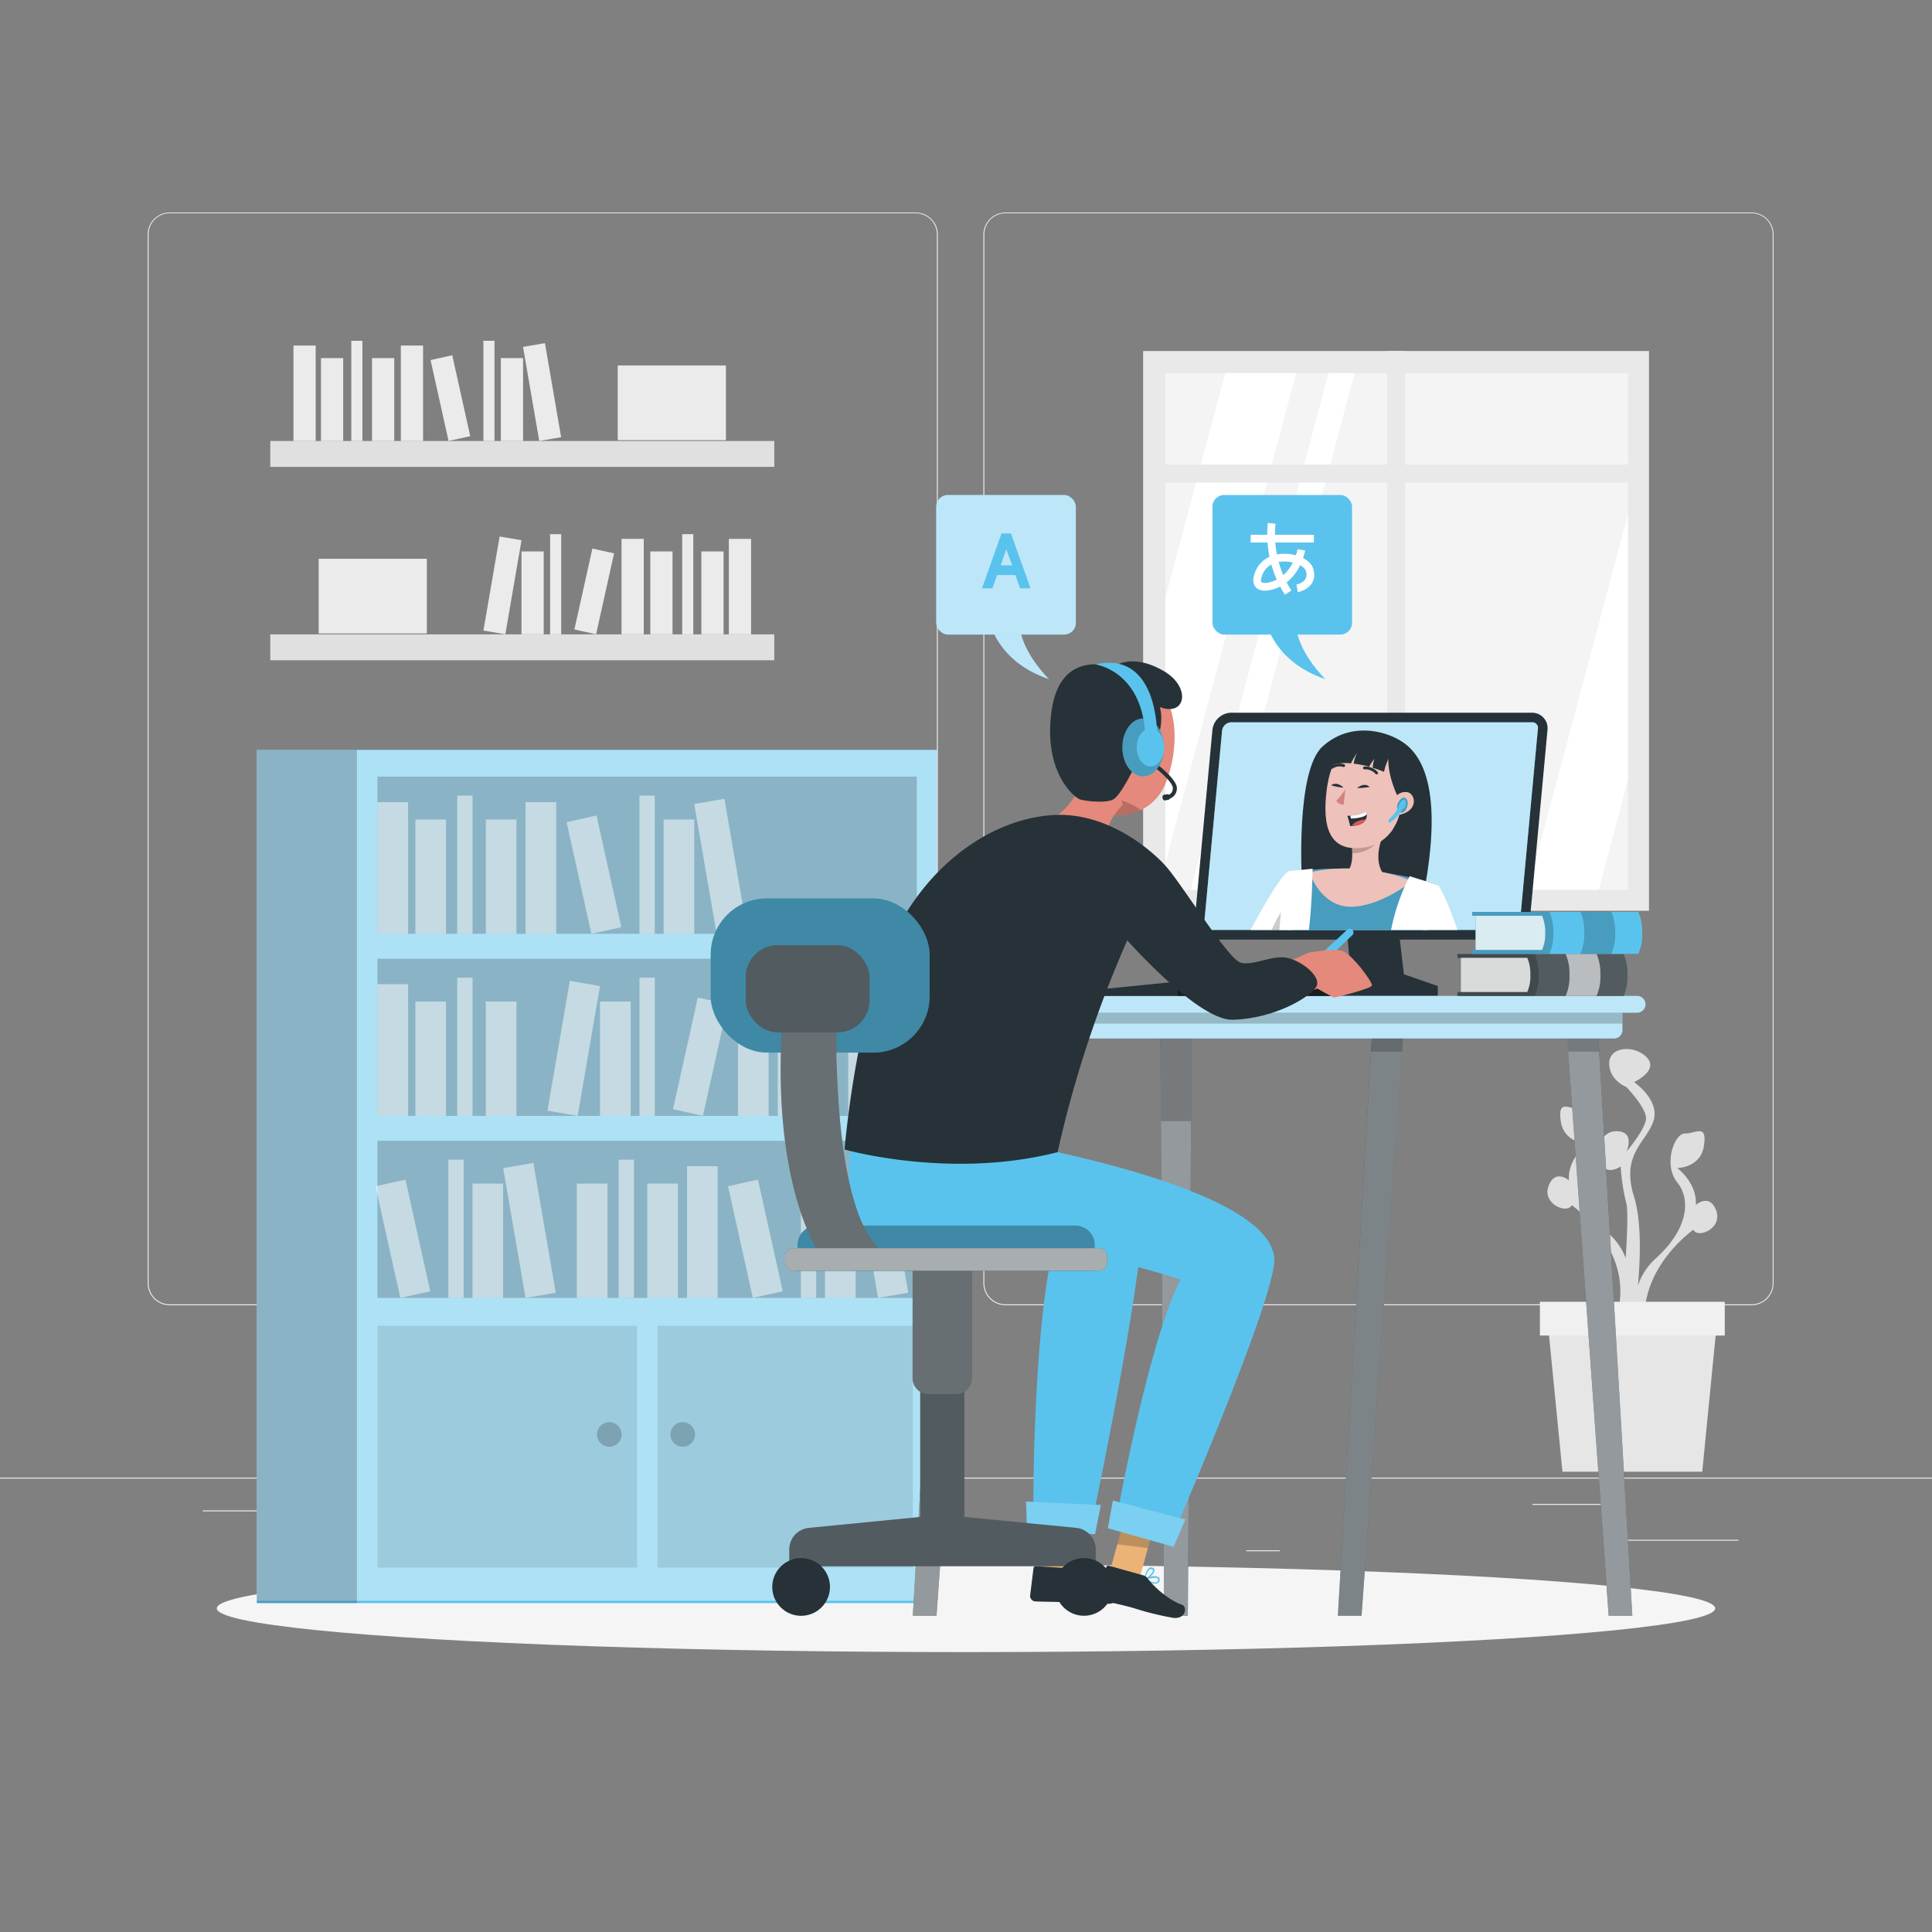 <svg xmlns="http://www.w3.org/2000/svg" viewBox="0 0 500 500"><rect x="0" y="0" width="500" height="500" fill="#808080" stroke="none"/><g id="freepik--background-complete--inject-19"><rect y="382.4" width="500" height="0.25" style="fill:#ebebeb"></rect><rect x="416.78" y="398.49" width="33.12" height="0.25" style="fill:#ebebeb"></rect><rect x="322.53" y="401.21" width="8.69" height="0.25" style="fill:#ebebeb"></rect><rect x="396.59" y="389.21" width="19.19" height="0.25" style="fill:#ebebeb"></rect><rect x="52.46" y="390.89" width="43.19" height="0.25" style="fill:#ebebeb"></rect><rect x="104.56" y="390.89" width="6.33" height="0.25" style="fill:#ebebeb"></rect><rect x="131.47" y="395.11" width="93.68" height="0.25" style="fill:#ebebeb"></rect><path d="M237,337.8H43.91a5.71,5.71,0,0,1-5.7-5.71V60.66A5.71,5.71,0,0,1,43.91,55H237a5.71,5.71,0,0,1,5.71,5.71V332.09A5.71,5.71,0,0,1,237,337.8ZM43.91,55.2a5.46,5.46,0,0,0-5.45,5.46V332.09a5.46,5.46,0,0,0,5.45,5.46H237a5.47,5.47,0,0,0,5.46-5.46V60.66A5.47,5.47,0,0,0,237,55.2Z" style="fill:#ebebeb"></path><path d="M453.31,337.8H260.21a5.72,5.72,0,0,1-5.71-5.71V60.66A5.72,5.72,0,0,1,260.21,55h193.1A5.71,5.71,0,0,1,459,60.66V332.09A5.71,5.71,0,0,1,453.31,337.8ZM260.21,55.2a5.47,5.47,0,0,0-5.46,5.46V332.09a5.47,5.47,0,0,0,5.46,5.46h193.1a5.47,5.47,0,0,0,5.46-5.46V60.66a5.47,5.47,0,0,0-5.46-5.46Z" style="fill:#ebebeb"></path><rect x="69.95" y="114.13" width="130.44" height="6.7" style="fill:#e0e0e0"></rect><rect x="75.95" y="89.43" width="5.75" height="24.7" style="fill:#ebebeb"></rect><rect x="103.74" y="89.43" width="5.75" height="24.7" style="fill:#ebebeb"></rect><rect x="137.42" y="89.12" width="5.75" height="24.7" transform="translate(-15.2 25.3) rotate(-9.78)" style="fill:#ebebeb"></rect><rect x="83.07" y="92.68" width="5.75" height="21.45" style="fill:#ebebeb"></rect><rect x="96.28" y="92.68" width="5.75" height="21.45" style="fill:#ebebeb"></rect><rect x="129.62" y="92.68" width="5.75" height="21.45" style="fill:#ebebeb"></rect><rect x="113.68" y="92.32" width="5.75" height="21.45" transform="translate(-19.57 27.73) rotate(-12.53)" style="fill:#ebebeb"></rect><rect x="90.92" y="88.2" width="2.87" height="25.93" style="fill:#ebebeb"></rect><rect x="125.1" y="88.2" width="2.87" height="25.93" style="fill:#ebebeb"></rect><rect x="159.87" y="94.58" width="28" height="19.33" style="fill:#ebebeb"></rect><rect x="69.95" y="164.16" width="130.44" height="6.7" transform="translate(270.34 335.03) rotate(180)" style="fill:#e0e0e0"></rect><rect x="188.64" y="139.46" width="5.75" height="24.7" transform="translate(383.02 303.62) rotate(180)" style="fill:#ebebeb"></rect><rect x="160.85" y="139.46" width="5.75" height="24.7" transform="translate(327.45 303.62) rotate(180)" style="fill:#ebebeb"></rect><rect x="127.17" y="139.15" width="5.75" height="24.7" transform="translate(232.46 322.89) rotate(-170.22)" style="fill:#ebebeb"></rect><rect x="181.52" y="142.72" width="5.75" height="21.45" transform="translate(368.78 306.88) rotate(180)" style="fill:#ebebeb"></rect><rect x="168.31" y="142.72" width="5.75" height="21.45" transform="translate(342.36 306.88) rotate(180)" style="fill:#ebebeb"></rect><rect x="134.97" y="142.72" width="5.75" height="21.45" transform="translate(275.68 306.88) rotate(180)" style="fill:#ebebeb"></rect><rect x="150.91" y="142.35" width="5.75" height="21.45" transform="translate(270.7 335.85) rotate(-167.47)" style="fill:#ebebeb"></rect><rect x="176.55" y="138.23" width="2.87" height="25.93" transform="translate(355.97 302.4) rotate(180)" style="fill:#ebebeb"></rect><rect x="142.37" y="138.23" width="2.87" height="25.93" transform="translate(287.61 302.4) rotate(180)" style="fill:#ebebeb"></rect><rect x="82.46" y="144.61" width="28" height="19.33" transform="translate(192.93 308.55) rotate(180)" style="fill:#ebebeb"></rect><rect x="295.84" y="90.84" width="130.92" height="144.87" style="fill:#e9e9e9"></rect><rect x="301.6" y="96.58" width="119.74" height="133.69" style="fill:#f4f4f4"></rect><polygon points="335.44 96.58 301.6 223.32 301.6 154.71 317.09 96.58 335.44 96.58" style="fill:#fff"></polygon><polygon points="350.57 96.58 314.88 230.27 308.15 230.27 343.83 96.58 350.57 96.58" style="fill:#fff"></polygon><polygon points="421.34 133.04 421.34 201.66 413.76 230.27 395.4 230.27 421.34 133.04" style="fill:#fff"></polygon><rect x="358.97" y="90.84" width="4.65" height="144.87" style="fill:#e9e9e9"></rect><rect x="298.11" y="120.24" width="126.13" height="4.65" style="fill:#e9e9e9"></rect><path d="M443.63,312.23c-1.8-3-4.77-.38-4.77-.38.43-5.68-4.8-9.57-4.8-9.57s6.07,0,6.92-5.79-2.12-3.1-4.9-3.14-5.69,8.09-2,12.66,2.68,12.36-5.78,19.87a16.48,16.48,0,0,0-4.42,6.9c.63-6.89,1-16.6-1-23.09-3.45-11,3.12-14,5-19.48s-5-10.16-5-10.16,6.5-3,3.33-6.35-9.74-2.93-9.74,1.5,4.45,6.12,4.45,6.12,5.08,5.29,5.08,8.05-5.08,8.68-5.08,8.68,2.32-5.08-2.33-5.29-6.14,5.92-4.24,8.68,5.08.42,5.08.42a53.45,53.45,0,0,0,1.46,9.53c.48,1.58.25,7.79-.15,14.25a16.09,16.09,0,0,0-4.12-6.12c-8.47-7.5-9.46-15.3-5.79-19.87s.76-12.69-2-12.65-5.74-2.66-4.9,3.14,6.92,5.79,6.92,5.79-5.22,3.89-4.8,9.57c0,0-3-2.58-4.76.38-3.22,5.29,4.23,8.58,5.48,6,0,0,15.79,11.18,12,27.27l.89,1.31c-.12,1.3-.19,2.08-.19,2.08l1.24-.53,1.4,2.07a48.27,48.27,0,0,0,.36,7l3.78-5.57c-3.81-16.1,12-27.28,12-27.28C439.39,320.81,446.84,317.53,443.63,312.23Z" style="fill:#e0e0e0"></path><path d="M443.63,312.23c-1.8-3-4.77-.38-4.77-.38.43-5.68-4.8-9.57-4.8-9.57s6.07,0,6.92-5.79-2.12-3.1-4.9-3.14-5.69,8.09-2,12.66,2.68,12.36-5.78,19.87a16.48,16.48,0,0,0-4.42,6.9c.63-6.89,1-16.6-1-23.09-3.45-11,3.12-14,5-19.48s-5-10.16-5-10.16,6.5-3,3.33-6.35-9.74-2.93-9.74,1.5,4.45,6.12,4.45,6.12,5.08,5.29,5.08,8.05-5.08,8.68-5.08,8.68,2.32-5.08-2.33-5.29-6.14,5.92-4.24,8.68,5.08.42,5.08.42a53.45,53.45,0,0,0,1.46,9.53c.48,1.58.25,7.79-.15,14.25a16.09,16.09,0,0,0-4.12-6.12c-8.47-7.5-9.46-15.3-5.79-19.87s.76-12.69-2-12.65-5.74-2.66-4.9,3.14,6.92,5.79,6.92,5.79-5.22,3.89-4.8,9.57c0,0-3-2.58-4.76.38-3.22,5.29,4.23,8.58,5.48,6,0,0,15.79,11.18,12,27.27l.89,1.31c-.12,1.3-.19,2.08-.19,2.08l1.24-.53,1.4,2.07a48.27,48.27,0,0,0,.36,7l3.78-5.57c-3.81-16.1,12-27.28,12-27.28C439.39,320.81,446.84,317.53,443.63,312.23Z" style="fill:#e0e0e0;opacity:0.2;isolation:isolate"></path><polygon points="440.54 380.88 404.36 380.88 400.46 341.27 444.44 341.27 440.54 380.88" style="fill:#e6e6e6"></polygon><rect x="398.53" y="336.9" width="47.84" height="8.74" style="fill:#f0f0f0"></rect></g><g id="freepik--Shadow--inject-19"><ellipse id="freepik--path--inject-19" cx="250" cy="416.24" rx="193.89" ry="11.32" style="fill:#f5f5f5"></ellipse></g><g id="freepik--Bookshelf--inject-19"><rect x="66.45" y="194.07" width="176.02" height="220.8" transform="translate(308.93 608.95) rotate(180)" style="fill:#5AC3ED"></rect><rect x="66.45" y="194.07" width="176.12" height="220.23" style="fill:#fff;opacity:0.5"></rect><rect x="97.68" y="201" width="139.59" height="40.67" style="opacity:0.2;isolation:isolate"></rect><rect x="97.68" y="207.59" width="7.93" height="34.09" style="fill:#fff;opacity:0.5"></rect><rect x="136.02" y="207.59" width="7.93" height="34.09" style="fill:#fff;opacity:0.5"></rect><rect x="182.5" y="207.16" width="7.93" height="34.09" transform="translate(-35.37 34.93) rotate(-9.78)" style="fill:#fff;opacity:0.5"></rect><rect x="107.5" y="212.08" width="7.93" height="29.6" style="fill:#fff;opacity:0.5"></rect><rect x="125.73" y="212.08" width="7.93" height="29.6" style="fill:#fff;opacity:0.5"></rect><rect x="171.74" y="212.08" width="7.93" height="29.6" style="fill:#fff;opacity:0.5"></rect><rect x="149.74" y="211.57" width="7.93" height="29.6" transform="translate(-45.44 38.73) rotate(-12.53)" style="fill:#fff;opacity:0.5"></rect><rect x="118.33" y="205.9" width="3.96" height="35.78" style="fill:#fff;opacity:0.5"></rect><rect x="165.49" y="205.9" width="3.96" height="35.78" style="fill:#fff;opacity:0.5"></rect><rect x="97.68" y="248.12" width="139.59" height="40.67" transform="translate(334.95 536.91) rotate(180)" style="opacity:0.2;isolation:isolate"></rect><rect x="229.34" y="254.7" width="7.93" height="34.09" transform="translate(466.61 543.49) rotate(180)" style="fill:#fff;opacity:0.5"></rect><rect x="191" y="254.7" width="7.93" height="34.09" transform="translate(389.92 543.49) rotate(180)" style="fill:#fff;opacity:0.5"></rect><rect x="144.52" y="254.28" width="7.93" height="34.09" transform="translate(248.72 563.92) rotate(-170.22)" style="fill:#fff;opacity:0.5"></rect><rect x="219.51" y="259.19" width="7.93" height="29.6" transform="translate(446.96 547.98) rotate(180)" style="fill:#fff;opacity:0.5"></rect><rect x="201.29" y="259.19" width="7.93" height="29.6" transform="translate(410.5 547.98) rotate(180)" style="fill:#fff;opacity:0.5"></rect><rect x="155.28" y="259.19" width="7.93" height="29.6" transform="translate(318.49 547.98) rotate(180)" style="fill:#fff;opacity:0.5"></rect><rect x="177.28" y="258.69" width="7.93" height="29.6" transform="translate(298.85 579.77) rotate(-167.47)" style="fill:#fff;opacity:0.5"></rect><rect x="212.66" y="253.01" width="3.96" height="35.78" transform="translate(429.28 541.8) rotate(180)" style="fill:#fff;opacity:0.5"></rect><rect x="165.49" y="253.01" width="3.96" height="35.78" transform="translate(334.95 541.8) rotate(180)" style="fill:#fff;opacity:0.5"></rect><rect x="97.68" y="254.7" width="7.93" height="34.09" style="fill:#fff;opacity:0.5"></rect><rect x="107.5" y="259.19" width="7.93" height="29.6" style="fill:#fff;opacity:0.5"></rect><rect x="125.73" y="259.19" width="7.93" height="29.6" style="fill:#fff;opacity:0.5"></rect><rect x="118.33" y="253.01" width="3.96" height="35.78" style="fill:#fff;opacity:0.5"></rect><rect x="97.68" y="295.23" width="139.59" height="40.67" style="opacity:0.2;isolation:isolate"></rect><g style="opacity:0.5"><rect x="177.8" y="301.82" width="7.93" height="34.09" style="fill:#fff"></rect><rect x="224.28" y="301.39" width="7.93" height="34.09" transform="translate(-50.77 43.39) rotate(-9.78)" style="fill:#fff"></rect><rect x="149.28" y="306.31" width="7.93" height="29.6" style="fill:#fff"></rect><rect x="167.51" y="306.31" width="7.93" height="29.6" style="fill:#fff"></rect><rect x="213.51" y="306.31" width="7.93" height="29.6" style="fill:#fff"></rect><rect x="191.52" y="305.8" width="7.93" height="29.6" transform="translate(-64.89 50.03) rotate(-12.53)" style="fill:#fff"></rect><rect x="160.1" y="300.12" width="3.96" height="35.78" style="fill:#fff"></rect><rect x="207.27" y="300.12" width="3.96" height="35.78" style="fill:#fff"></rect><rect x="133.05" y="301.39" width="7.93" height="34.09" transform="translate(-52.09 27.9) rotate(-9.78)" style="fill:#fff"></rect><rect x="122.28" y="306.31" width="7.93" height="29.6" style="fill:#fff"></rect><rect x="100.29" y="305.8" width="7.93" height="29.6" transform="translate(-67.06 30.25) rotate(-12.53)" style="fill:#fff"></rect><rect x="116.04" y="300.12" width="3.96" height="35.78" style="fill:#fff"></rect></g><rect x="66.45" y="194.07" width="25.91" height="220.8" transform="translate(158.82 608.95) rotate(180)" style="opacity:0.2;isolation:isolate"></rect><rect x="170.16" y="343.12" width="66.07" height="62.57" style="opacity:0.1;isolation:isolate"></rect><rect x="97.68" y="343.12" width="67.21" height="62.57" style="opacity:0.1;isolation:isolate"></rect><path d="M160.87,371.23a3.18,3.18,0,1,1-3.18-3.18A3.18,3.18,0,0,1,160.87,371.23Z" style="opacity:0.2;isolation:isolate"></path><path d="M179.87,371.23a3.18,3.18,0,1,1-3.18-3.18A3.18,3.18,0,0,1,179.87,371.23Z" style="opacity:0.2;isolation:isolate"></path></g><g id="freepik--Table--inject-19"><polygon points="359.04 215.35 346.19 215.35 349.61 252.14 329.29 255.19 329.29 257.75 372.09 257.75 372.09 255.19 363.32 252.14 359.04 215.35" style="fill:#263238"></polygon><path d="M309.15,238.7a4,4,0,0,0,4,4.47H391a5,5,0,0,0,4.87-4.47l4.62-49.8a4.08,4.08,0,0,0-.1-1.45,4,4,0,0,0-3.93-3H318.64a5,5,0,0,0-4.87,4.47Z" style="fill:#263238"></path><path d="M391,240.67a2.49,2.49,0,0,0,2.38-2.2l4.62-49.8a1.71,1.71,0,0,0,0-.61,1.46,1.46,0,0,0-1.5-1.13H318.64a2.48,2.48,0,0,0-2.37,2.2l-4.62,49.8a1.61,1.61,0,0,0,.38,1.26,1.5,1.5,0,0,0,1.16.48Z" style="fill:#5AC3ED"></path><path d="M391,240.67a2.49,2.49,0,0,0,2.38-2.2l4.62-49.8a1.71,1.71,0,0,0,0-.61,1.46,1.46,0,0,0-1.5-1.13H318.64a2.48,2.48,0,0,0-2.37,2.2l-4.62,49.8a1.61,1.61,0,0,0,.38,1.26,1.5,1.5,0,0,0,1.16.48Z" style="fill:#fff;opacity:0.6;isolation:isolate"></path><path d="M336.91,227.48s-1.58-27.84,5.28-34.2,16.1-4.51,21-1.11,10.28,12.23,5.4,38.47Z" style="fill:#263238"></path><path d="M368.41,240.67a.5.5,0,0,1,0-.13q.89-2.85,2-6.15c.55-1.67,1.14-3.44,1.8-5.31a84.82,84.82,0,0,0-12-2.89,92,92,0,0,0-12.94-1.36c-5.61-.05-12.05.58-12.05.58s-.92.22-1.49,6.17c-.2,2.14-.4,5.11-.51,9.09Z" style="fill:#5AC3ED"></path><path d="M368.41,240.67a.5.5,0,0,1,0-.13q.89-2.85,2-6.15c.55-1.67,1.14-3.44,1.8-5.31a84.82,84.82,0,0,0-12-2.89,92,92,0,0,0-12.94-1.36c-5.61-.05-12.05.58-12.05.58s-.92.22-1.49,6.17c-.18,1.92-.35,5-.44,9.09Z" style="fill:#5AC3ED"></path><g style="opacity:0.2;isolation:isolate"><path d="M368.41,240.67a.5.5,0,0,1,0-.13q.89-2.85,2-6.15c.55-1.67,1.14-3.44,1.8-5.31a84.82,84.82,0,0,0-12-2.89,92,92,0,0,0-12.94-1.36c-5.61-.05-12.05.58-12.05.58s-.92.22-1.49,6.17c-.2,2.14-.4,5.11-.51,9.09Z"></path><path d="M368.41,240.67a.5.5,0,0,1,0-.13q.89-2.85,2-6.15c.55-1.67,1.14-3.44,1.8-5.31a84.82,84.82,0,0,0-12-2.89,92,92,0,0,0-12.94-1.36c-5.61-.05-12.05.58-12.05.58s-.92.22-1.49,6.17c-.18,1.92-.35,5-.44,9.09Z"></path></g><path d="M334.67,240.67h0l-.5-8.26-.43-7c-1.72.34-6.29,8.17-10.1,15.26Z" style="fill:#fff"></path><path d="M334.67,240.67h0l-.5-8.26a33.69,33.69,0,0,0-5.09,8.27Z" style="opacity:0.2;isolation:isolate"></path><path d="M377.19,240.67c-3.06-8.95-4.95-11.59-4.95-11.59l-4.11,11.59Z" style="fill:#fff"></path><path d="M349.7,231.19c7.1-.91,9.24-3.94,9.24-3.94-4.51-4.25-.76-11.62-.76-11.62l-8.55,1.59a25.33,25.33,0,0,1,.33,3.6c.06,5.19-2.28,5.25-2.28,5.25C346.18,228.88,349.7,231.19,349.7,231.19Z" style="fill:#eec1bb"></path><path d="M349.63,217.22a25.33,25.33,0,0,1,.33,3.6c5.78,0,8.22-5.19,8.22-5.19Z" style="opacity:0.2;isolation:isolate"></path><path d="M354.35,193.31c-7.43-.4-10,3.45-11,11.08-1.2,9.53.55,16.45,10,14.91C366.07,217.22,366.7,194,354.35,193.31Z" style="fill:#eec1bb"></path><path d="M348.17,204.23a15.47,15.47,0,0,1-2.33,3,2.06,2.06,0,0,0,1.91,1Z" style="fill:#d4827d"></path><path d="M353.11,198.75a3.86,3.86,0,0,1,3.16,1.3" style="fill:none;stroke:#263238;stroke-linecap:round;stroke-linejoin:round;stroke-width:0.725px"></path><path d="M347.73,198.14a3.49,3.49,0,0,0-3,.44" style="fill:none;stroke:#263238;stroke-linecap:round;stroke-linejoin:round;stroke-width:0.725px"></path><path d="M348.68,211.13a18.6,18.6,0,0,1,.72,2.63l.48,0c2.18-.1,3.16-.86,3.58-1.68a2.71,2.71,0,0,0,.28-1.3,2.6,2.6,0,0,0-.09-.76,10,10,0,0,1-4.23,1.08C349,211.13,348.68,211.13,348.68,211.13Z" style="fill:#263238"></path><path d="M349.42,211.08l.23.77c2.05-.1,3.48-.44,4.09-1.09a2.6,2.6,0,0,0-.09-.76A10,10,0,0,1,349.42,211.08Z" style="fill:#fff"></path><path d="M349.88,213.74c2.18-.1,3.16-.86,3.58-1.68a6.87,6.87,0,0,0-2.39.59A2.66,2.66,0,0,0,349.88,213.74Z" style="fill:#de5753"></path><path d="M361.79,206.29s-3.14-6.3-2.36-11c0,0-14.4-6.82-15.94,8.09,0,0-.71-13.35,12.08-12.95s11.72,19.09,4.81,24.3C360.38,214.74,363.73,210.22,361.79,206.29Z" style="fill:#263238"></path><path d="M360.49,207.79a3.28,3.28,0,0,1,3.67-2.79c2.29.38,3.13,5.17-2.66,6C360.67,211.11,360.25,210.28,360.49,207.79Z" style="fill:#eec1bb"></path><path d="M351.21,203.94s1.84-1.61,3.24-.29A16.32,16.32,0,0,1,351.21,203.94Z" style="fill:#263238"></path><path d="M347.7,203.85s-1.67-1.78-3.2-.61A16.84,16.84,0,0,0,347.7,203.85Z" style="fill:#263238"></path><path d="M365.53,228s-8.35,6.77-16.11,6.66-10.5-8.85-10.5-8.85S351,222.29,365.53,228Z" style="fill:#eec1bb"></path><path d="M369.63,240.67c.75-4,1.61-8,2.6-11.59l-7.41-2.32A53.14,53.14,0,0,0,360,240.67Z" style="fill:#fff"></path><path d="M338.74,240.67c.89-7.32.95-15.84.95-15.84l-5.95.58c-1.47,4-2.25,9.52-2.63,15.26Z" style="fill:#fff"></path><path d="M351.21,191.61a10,10,0,0,0-8.83,7.45,11.4,11.4,0,0,1,7.24-1.49,18.75,18.75,0,0,1,1.59-2.7,8.58,8.58,0,0,0-.87,2.77,25.92,25.92,0,0,1,4,.77,9.65,9.65,0,0,1,1.37-2,7.33,7.33,0,0,0-.45,2.3,27.42,27.42,0,0,1,2.93,1.05,13.1,13.1,0,0,1,2.24-5.14S358.55,190.93,351.21,191.61Z" style="fill:#263238"></path><path d="M361.86,209.85a.86.86,0,0,1-.07-.1,1.88,1.88,0,0,1-.21-1.19c.11-.87,1.41-3,2.42-1.76a1.67,1.67,0,0,1,.3,1.12,3.5,3.5,0,0,1-.43,1.55,1.47,1.47,0,0,1-1.06.84A1.08,1.08,0,0,1,361.86,209.85Z" style="fill:#5AC3ED"></path><path d="M361.86,209.85a.86.86,0,0,1-.07-.1,1.88,1.88,0,0,1-.21-1.19c.11-.87,1.41-3,2.42-1.76a1.67,1.67,0,0,1,.3,1.12,3.5,3.5,0,0,1-.43,1.55,1.47,1.47,0,0,1-1.06.84A1.08,1.08,0,0,1,361.86,209.85Z" style="opacity:0.2;isolation:isolate"></path><path d="M362,208.48s.89-1.88,1.49-1.53.36,2-.22,2.32a1.76,1.76,0,0,0-.77.94s-2.47,3-3.12,2.69v-.84A8,8,0,0,0,362,208.48Z" style="fill:#5AC3ED"></path><polygon points="346.24 418.16 352.37 418.16 363.38 264.92 355.25 264.92 346.24 418.16" style="fill:#263238"></polygon><polygon points="346.24 418.16 352.37 418.16 362.84 272.53 363.38 265.16 355.25 265.16 354.81 272.53 346.24 418.16" style="fill:#fff;opacity:0.4;isolation:isolate"></polygon><polygon points="354.81 272.16 362.84 272.16 363.38 265.16 355.25 265.16 354.81 272.16" style="opacity:0.2;isolation:isolate"></polygon><polygon points="301.28 418.16 307.41 418.16 308.41 264.92 300.28 264.92 301.28 418.16" style="fill:#263238"></polygon><polygon points="300.28 265.16 300.44 289.89 301.28 418.16 307.41 418.16 308.25 289.89 308.41 265.16 300.28 265.16" style="fill:#fff;opacity:0.5;isolation:isolate"></polygon><polygon points="300.28 265.16 300.44 290.16 308.25 290.16 308.41 265.16 300.28 265.16" style="opacity:0.2;isolation:isolate"></polygon><polygon points="236.24 418.16 242.37 418.16 253.38 264.92 245.25 264.92 236.24 418.16" style="fill:#263238"></polygon><polygon points="236.24 418.16 242.37 418.16 252.84 272.53 253.38 265.16 245.25 265.16 244.81 272.53 236.24 418.16" style="fill:#fff;opacity:0.5;isolation:isolate"></polygon><polygon points="244.81 272.16 252.84 272.16 253.38 265.16 245.25 265.16 244.81 272.16" style="opacity:0.2;isolation:isolate"></polygon><polygon points="416.32 418.16 422.45 418.16 413.45 264.92 405.32 264.92 416.32 418.16" style="fill:#263238"></polygon><polygon points="405.32 265.16 405.86 272.53 416.33 418.16 422.45 418.16 413.89 272.53 413.45 265.16 405.32 265.16" style="fill:#fff;opacity:0.5;isolation:isolate"></polygon><polygon points="413.45 265.16 405.32 265.16 405.86 272.16 413.89 272.16 413.45 265.16" style="opacity:0.2;isolation:isolate"></polygon><path d="M241,261.08H417.73a2.16,2.16,0,0,1,2.16,2.16v5.51a0,0,0,0,1,0,0H238.81a0,0,0,0,1,0,0v-5.51A2.16,2.16,0,0,1,241,261.08Z" transform="translate(658.69 529.83) rotate(180)" style="fill:#5AC3ED"></path><path d="M241,261.08H417.73a2.16,2.16,0,0,1,2.16,2.16v5.51a0,0,0,0,1,0,0H238.81a0,0,0,0,1,0,0v-5.51A2.16,2.16,0,0,1,241,261.08Z" transform="translate(658.69 529.83) rotate(180)" style="fill:#fff;opacity:0.6;isolation:isolate"></path><rect x="238.81" y="261.08" width="181.08" height="3.84" transform="translate(658.69 525.99) rotate(180)" style="opacity:0.2;isolation:isolate"></rect><path d="M235,262.08H423.69a2.16,2.16,0,0,0,2.16-2.16h0a2.17,2.17,0,0,0-2.16-2.17H235a2.17,2.17,0,0,0-2.16,2.17h0A2.16,2.16,0,0,0,235,262.08Z" style="fill:#5AC3ED"></path><path d="M235,262.08H423.69a2.16,2.16,0,0,0,2.16-2.16h0a2.17,2.17,0,0,0-2.16-2.17H235a2.17,2.17,0,0,0-2.16,2.17h0A2.16,2.16,0,0,0,235,262.08Z" style="fill:#fff;opacity:0.6;isolation:isolate"></path><polygon points="346.31 257.75 345.32 254.03 304.77 254.03 286.1 255.89 285.39 257.75 346.31 257.75" style="fill:#263238"></polygon><polygon points="304.77 254.03 304.77 257.75 346.31 257.75 345.32 254.03 304.77 254.03" style="opacity:0.4;isolation:isolate"></polygon><path d="M421.18,252.31a12.36,12.36,0,0,1-1,5.44h-43v-1h.87v-8.85h-.87v-1h43A12.7,12.7,0,0,1,421.18,252.31Z" style="fill:#263238"></path><path d="M421.18,252.31a12.36,12.36,0,0,1-1,5.44h-43v-1h.87v-8.85h-.87v-1h43A12.7,12.7,0,0,1,421.18,252.31Z" style="fill:#fff;opacity:0.2;isolation:isolate"></path><path d="M398.18,252.31a12.36,12.36,0,0,1-1,5.44h-20v-1h.87v-8.85h-.87v-1h20A12.7,12.7,0,0,1,398.18,252.31Z" style="opacity:0.2;isolation:isolate"></path><path d="M396.06,252.31a10.06,10.06,0,0,1-.81,4.42H378.06v-8.85h17.19A10.35,10.35,0,0,1,396.06,252.31Z" style="fill:#fff;opacity:0.8;isolation:isolate"></path><path d="M414.18,252.31a12.36,12.36,0,0,1-1,5.44h-8a12.36,12.36,0,0,0,1-5.44,12.7,12.7,0,0,0-1-5.45h8A12.7,12.7,0,0,1,414.18,252.31Z" style="fill:#fff;opacity:0.6;isolation:isolate"></path><path d="M425,241.42a12.36,12.36,0,0,1-1,5.44H381v-1h.87V237H381v-1h43A12.7,12.7,0,0,1,425,241.42Z" style="fill:#5AC3ED"></path><path d="M402,241.42a12.36,12.36,0,0,1-1,5.44H381v-1h.87V237H381v-1h20A12.7,12.7,0,0,1,402,241.42Z" style="opacity:0.2;isolation:isolate"></path><path d="M399.89,241.42a10.06,10.06,0,0,1-.81,4.42H381.89V237h17.19A10.35,10.35,0,0,1,399.89,241.42Z" style="fill:#fff;opacity:0.8;isolation:isolate"></path><path d="M418,241.42a12.36,12.36,0,0,1-1,5.44h-8a12.36,12.36,0,0,0,1-5.44,12.7,12.7,0,0,0-1-5.45h8A12.7,12.7,0,0,1,418,241.42Z" style="opacity:0.2;isolation:isolate"></path></g><g id="freepik--speech-bubble-2--inject-19"><rect x="313.78" y="128.1" width="36.13" height="36.13" rx="3.03" style="fill:#5AC3ED"></rect><path d="M327.71,161s1.84,10.18,15.29,14.77c0,0-7.64-7.38-7.64-14.77Z" style="fill:#5AC3ED"></path><line x1="323.67" y1="139.4" x2="340.03" y2="139.4" style="fill:none;stroke:#fff;stroke-miterlimit:10;stroke-width:2px"></line><path d="M329.11,135.44a28,28,0,0,0,4.26,17.93" style="fill:none;stroke:#fff;stroke-miterlimit:10;stroke-width:2px"></path><path d="M335.69,152.26s4.34-.73,3.26-4.69c-.95-3.51-10.68-5.39-13.15.73-1.9,4.68,2.69,3.91,5.36,2.44,4.66-2.58,5.62-8.44,5.62-8.44" style="fill:none;stroke:#fff;stroke-miterlimit:10;stroke-width:2px"></path></g><g id="freepik--speech-bubble-1--inject-19"><path d="M256.19,161s1.84,10.18,15.29,14.77c0,0-7.64-7.38-7.64-14.77Z" style="fill:#5AC3ED"></path><path d="M256.19,161s1.84,10.18,15.29,14.77c0,0-7.64-7.38-7.64-14.77Z" style="fill:#fff;opacity:0.6;isolation:isolate"></path><rect x="242.29" y="128.1" width="36.13" height="36.13" rx="3.03" style="fill:#5AC3ED"></rect><rect x="242.29" y="128.1" width="36.13" height="36.13" rx="3.03" style="fill:#fff;opacity:0.6;isolation:isolate"></rect><path d="M264,152.26l-1.22-3.43h-4.73l-1.22,3.43h-2.7l5.06-14.21h2.45l5.06,14.21Zm-3.59-10.11L259,146.31h2.95Z" style="fill:#5AC3ED"></path></g><g id="freepik--Character--inject-19"><g id="freepik--group--inject-19"><path d="M348.69,240.58,336.35,252l1.71,1.39L350,242a1,1,0,0,0,0-1.38h0A1,1,0,0,0,348.69,240.58Z" style="fill:#5AC3ED"></path><path d="M331.32,249.87l7.25-3.3s6.07-1.13,8.57-.57,8.05,8.09,7.92,9-9.61,3.17-9.82,3.17-4.31-2.33-4.31-2.33l-6.71,2.33Z" style="fill:#e4897b"></path><polygon points="268.53 407.94 276.49 406.85 277.6 387.91 269.64 389.01 268.53 407.94" style="fill:#ebb376"></polygon><polygon points="269.64 389.01 277.6 387.92 276.96 398.75 269.02 399.44 269.64 389.01" style="opacity:0.2;isolation:isolate"></polygon><path d="M268.85,296.62l-2-12.17-44.66-2.67s-4.75,25.33-1.1,32.08c6.52,12.05,41.62,6,51.89,7.16-6.14,25.11-5.54,74.18-5.54,74.18l14.67,1.12s11.29-52.88,13.57-78C297.27,301.36,283.23,301.79,268.85,296.62Z" style="fill:#5AC3ED"></path><polygon points="265.77 395.89 283.4 397.05 284.91 389.5 265.54 388.6 265.77 395.89" style="fill:#5AC3ED"></polygon><polygon points="265.77 395.89 283.4 397.05 284.91 389.5 265.54 388.6 265.77 395.89" style="fill:#fff;opacity:0.2"></polygon><path d="M277.09,405.89l-9-.56a.56.56,0,0,0-.62.5h0l-.88,7.1a1.43,1.43,0,0,0,1.31,1.51c3.15.14,4.65.05,8.62.27a74.45,74.45,0,0,0,10.57.34c3.36-.33,2.95-3.63,1.5-3.79-3.44-.39-8-2.92-10.14-4.83A2.23,2.23,0,0,0,277.09,405.89Z" style="fill:#263238"></path><polygon points="286.9 407.87 294.92 408.46 299.95 390.17 291.94 389.59 286.9 407.87" style="fill:#ebb376"></polygon><path d="M296,408.82s0,0,0,.06h.07a10,10,0,0,0,2,.84,2.21,2.21,0,0,0,1.56,0,1,1,0,0,0,.5-.95.73.73,0,0,0-.27-.63,3.24,3.24,0,0,0-2.25-.06,3,3,0,0,0,1.19-1.63.7.7,0,0,0-.49-.72.9.9,0,0,0-.8,0c-1,.53-1.36,2.78-1.39,2.9h0a.59.59,0,0,1-.13,0A.14.14,0,0,0,296,408.82Zm.59-.45-.18.06c.19-.74.6-1.95,1.18-2.26a.54.54,0,0,1,.43-.06l.09,0c.25.1.28.25.26.36C298.35,407,297.42,407.94,296.63,408.37Zm0,.42c1.06-.33,2.53-.61,3-.28a.32.32,0,0,1,.13.31.66.66,0,0,1-.3.61C299,409.68,298,409.44,296.66,408.79Z" style="fill:#5AC3ED"></path><polygon points="291.94 389.59 299.94 390.18 297.07 400.63 289.15 399.66 291.94 389.59" style="opacity:0.2;isolation:isolate"></polygon><path d="M302.66,399.34l-14.12-4.15s8.43-47.58,17-64.08c-.64-.21-1.49-.48-2.54-.79-1.89-.57-4.4-1.28-7.35-2.1-20.52-5.69-62.11-16.36-62.11-16.36l19-17.73s75.68,11.54,77.25,31.48C330.52,335.2,302.66,399.34,302.66,399.34Z" style="fill:#5AC3ED"></path><polygon points="286.72 395.51 303.72 400.31 306.77 393.24 288.01 388.33 286.72 395.51" style="fill:#5AC3ED"></polygon><polygon points="286.72 395.51 303.72 400.31 306.77 393.24 288.01 388.33 286.72 395.51" style="fill:#fff;opacity:0.2"></polygon><path d="M295.71,407.65,287,405.22a.58.58,0,0,0-.72.37h0L284,412.36a1.41,1.41,0,0,0,1,1.74c3,.8,4.54,1,8.37,2.06a75.16,75.16,0,0,0,10.27,2.54c3.35.38,3.64-2.94,2.25-3.4-3.28-1.1-7.2-4.51-8.9-6.84A2.29,2.29,0,0,0,295.71,407.65Z" style="fill:#263238"></path><path d="M277.29,406.87l.16,0s.18.06.21.08,0,0,0,0h.07a9.91,9.91,0,0,0,2.09.41,2.11,2.11,0,0,0,1.53-.3,1,1,0,0,0,.29-1,.73.73,0,0,0-.4-.56A3.34,3.34,0,0,0,279,406a2.81,2.81,0,0,0,.79-1.83.75.75,0,0,0-.68-.61,1.17,1.17,0,0,0-.89.21c-.84.72-1,3-1,3.13h0Zm.86-.46-.17.09a4.1,4.1,0,0,1,.68-2.46.56.56,0,0,1,.41-.15l.09,0c.27,0,.33.18.34.29A3.86,3.86,0,0,1,278.15,406.41Zm.11.39c1-.53,2.35-1.12,2.86-.88a.32.32,0,0,1,.19.27.69.69,0,0,1-.17.66C280.74,407.2,279.68,407.17,278.26,406.8Z" style="fill:#5AC3ED"></path><path d="M301.49,203.12c-.19.42-.4.84-.62,1.23a13,13,0,0,1-5.58,5.3,13.16,13.16,0,0,1-1.84.75A11.7,11.7,0,0,1,280,205.87c-3.83-5.44-2.79-10.79-1.77-20a12.66,12.66,0,0,1,19.33-9.54C305.91,181.5,304.85,195.26,301.49,203.12Z" style="fill:#e4897b"></path><path d="M295.29,209.65a13.16,13.16,0,0,1-1.84.75,11.81,11.81,0,0,1-10.05-1.25,13.77,13.77,0,0,1,2.15-2.81A18.23,18.23,0,0,1,295.29,209.65Z" style="opacity:0.2;isolation:isolate"></path><path d="M271.19,212.09c1.58,5.94,11.77,10.7,11.77,10.7s6.87,2.18,6.82-.44c-3.07-2.79-3.7-5.47-3.06-8a12.11,12.11,0,0,1,2.19-4.16,24.76,24.76,0,0,1,1.71-2l-6-16.05C282.45,198.81,277.58,210.41,271.19,212.09Z" style="fill:#e4897b"></path><path d="M300.19,183s2.58,8.69-6.33,14.93c0,0-3.74,8-5.83,9s-6.81.4-8.4,0-9.82-7.22-7.44-23.26,15.84-11,15.84-11,4.6-4,13.15,1C308.32,177.81,306.92,185.55,300.19,183Z" style="fill:#263238"></path><path d="M292.65,193.77a6,6,0,0,0,2.35,4.55c1.72,1.1,3.38-1.3,3.57-4.08.16-2.47-.52-6.1-2.58-6S292.42,191.21,292.65,193.77Z" style="fill:#e4897b"></path><path d="M301.29,223.69s-12.64-14.16-29.53-12.7S238,225.5,229.53,246s-10.95,51.49-10.95,51.49,27.33,7.83,55.12.69A295.73,295.73,0,0,1,301.29,223.69Z" style="fill:#263238"></path><path d="M301.29,223.69c4.27,4.43,16.46,24.74,19.93,25.5s8.52-2.36,12.47-1.17,8,4.79,7.1,7.1-10.2,8.46-21.73,8.79c-9.87.29-30.67-24.29-30.67-24.29C288.39,230.12,301.29,223.69,301.29,223.69Z" style="fill:#263238"></path><path d="M301.82,206.84l0-1a1.77,1.77,0,0,0,1.71-1.88c0-1.49-3.7-4.71-6-6.39l.58-.81c.66.47,6.47,4.72,6.46,7.2A2.76,2.76,0,0,1,301.82,206.84Z" style="fill:#263238"></path><path d="M301.24,193.42c0,4.14-2.42,7.5-5.39,7.5s-5.39-3.36-5.39-7.5,2.41-7.49,5.39-7.49S301.24,189.28,301.24,193.42Z" style="fill:#5AC3ED"></path><path d="M301.24,193.42c0,4.14-2.42,7.5-5.39,7.5s-5.39-3.36-5.39-7.5,2.41-7.49,5.39-7.49S301.24,189.28,301.24,193.42Z" style="opacity:0.2;isolation:isolate"></path><ellipse cx="297.74" cy="193.42" rx="3.55" ry="4.94" style="fill:#5AC3ED"></ellipse><path d="M299.43,189.84s.28-21.62-16-17.89c0,0,12.17,1.47,13,18.48Z" style="fill:#5AC3ED"></path><rect x="300.86" y="205.61" width="1.86" height="1.48" rx="0.51" transform="translate(-30.74 54.43) rotate(-9.81)" style="fill:#263238"></rect></g></g><g id="freepik--Chair--inject-19"><path d="M211.4,317.18h66.92a5,5,0,0,1,5,5v6.69a0,0,0,0,1,0,0H206.4a0,0,0,0,1,0,0v-6.69a5,5,0,0,1,5-5Z" style="fill:#5AC3ED"></path><path d="M211.4,317.18h66.92a5,5,0,0,1,5,5v6.69a0,0,0,0,1,0,0H206.4a0,0,0,0,1,0,0v-6.69a5,5,0,0,1,5-5Z" style="opacity:0.3;isolation:isolate"></path><rect x="183.92" y="232.49" width="56.66" height="39.92" rx="14.58" transform="translate(424.5 504.9) rotate(180)" style="fill:#5AC3ED"></rect><g style="opacity:0.3;isolation:isolate"><rect x="183.92" y="232.49" width="56.66" height="39.92" rx="14.58" transform="translate(424.5 504.9) rotate(180)"></rect></g><path d="M209.33,395.42l28.82-2.83V352.1h11.42v40.48l28.92,2.84a5.61,5.61,0,0,1,5.07,5.58v4.33H204.27V401A5.61,5.61,0,0,1,209.33,395.42Z" style="fill:#263238"></path><path d="M209.33,395.42l28.82-2.83V352.1h11.42v40.48l28.92,2.84a5.61,5.61,0,0,1,5.07,5.58v4.33H204.27V401A5.61,5.61,0,0,1,209.33,395.42Z" style="fill:#fff;opacity:0.2;isolation:isolate"></path><circle cx="280.51" cy="410.7" r="7.47" transform="translate(-62.16 50.24) rotate(-9.22)" style="fill:#263238"></circle><circle cx="207.32" cy="410.7" r="7.47" transform="translate(-229.68 266.89) rotate(-45)" style="fill:#263238"></circle><path d="M240.31,324.73h7.09a4.13,4.13,0,0,1,4.13,4.13V360.8a0,0,0,0,1,0,0H236.18a0,0,0,0,1,0,0V328.87A4.13,4.13,0,0,1,240.31,324.73Z" transform="translate(487.71 685.53) rotate(180)" style="fill:#263238"></path><path d="M240.31,324.73h7.09a4.13,4.13,0,0,1,4.13,4.13V360.8a0,0,0,0,1,0,0H236.18a0,0,0,0,1,0,0V328.87A4.13,4.13,0,0,1,240.31,324.73Z" transform="translate(487.71 685.53) rotate(180)" style="fill:#fff;opacity:0.3;isolation:isolate"></path><path d="M216.56,261.44s-2.18,54,12.85,63.29H212.25s-13.3-18.39-9.54-63.29Z" style="fill:#263238"></path><path d="M216.56,261.44s-2.18,54,12.85,63.29H212.25s-13.3-18.39-9.54-63.29Z" style="fill:#fff;opacity:0.3;isolation:isolate"></path><rect x="203.2" y="323.03" width="83.33" height="5.84" rx="2.01" style="fill:#263238"></rect><rect x="203.2" y="323.03" width="83.33" height="5.84" rx="2.01" style="fill:#fff;opacity:0.6;isolation:isolate"></rect><rect x="193.01" y="244.62" width="32.01" height="22.55" rx="8.24" style="fill:#263238"></rect><rect x="193.01" y="244.62" width="32.01" height="22.55" rx="8.24" style="fill:#fff;opacity:0.2;isolation:isolate"></rect></g></svg>